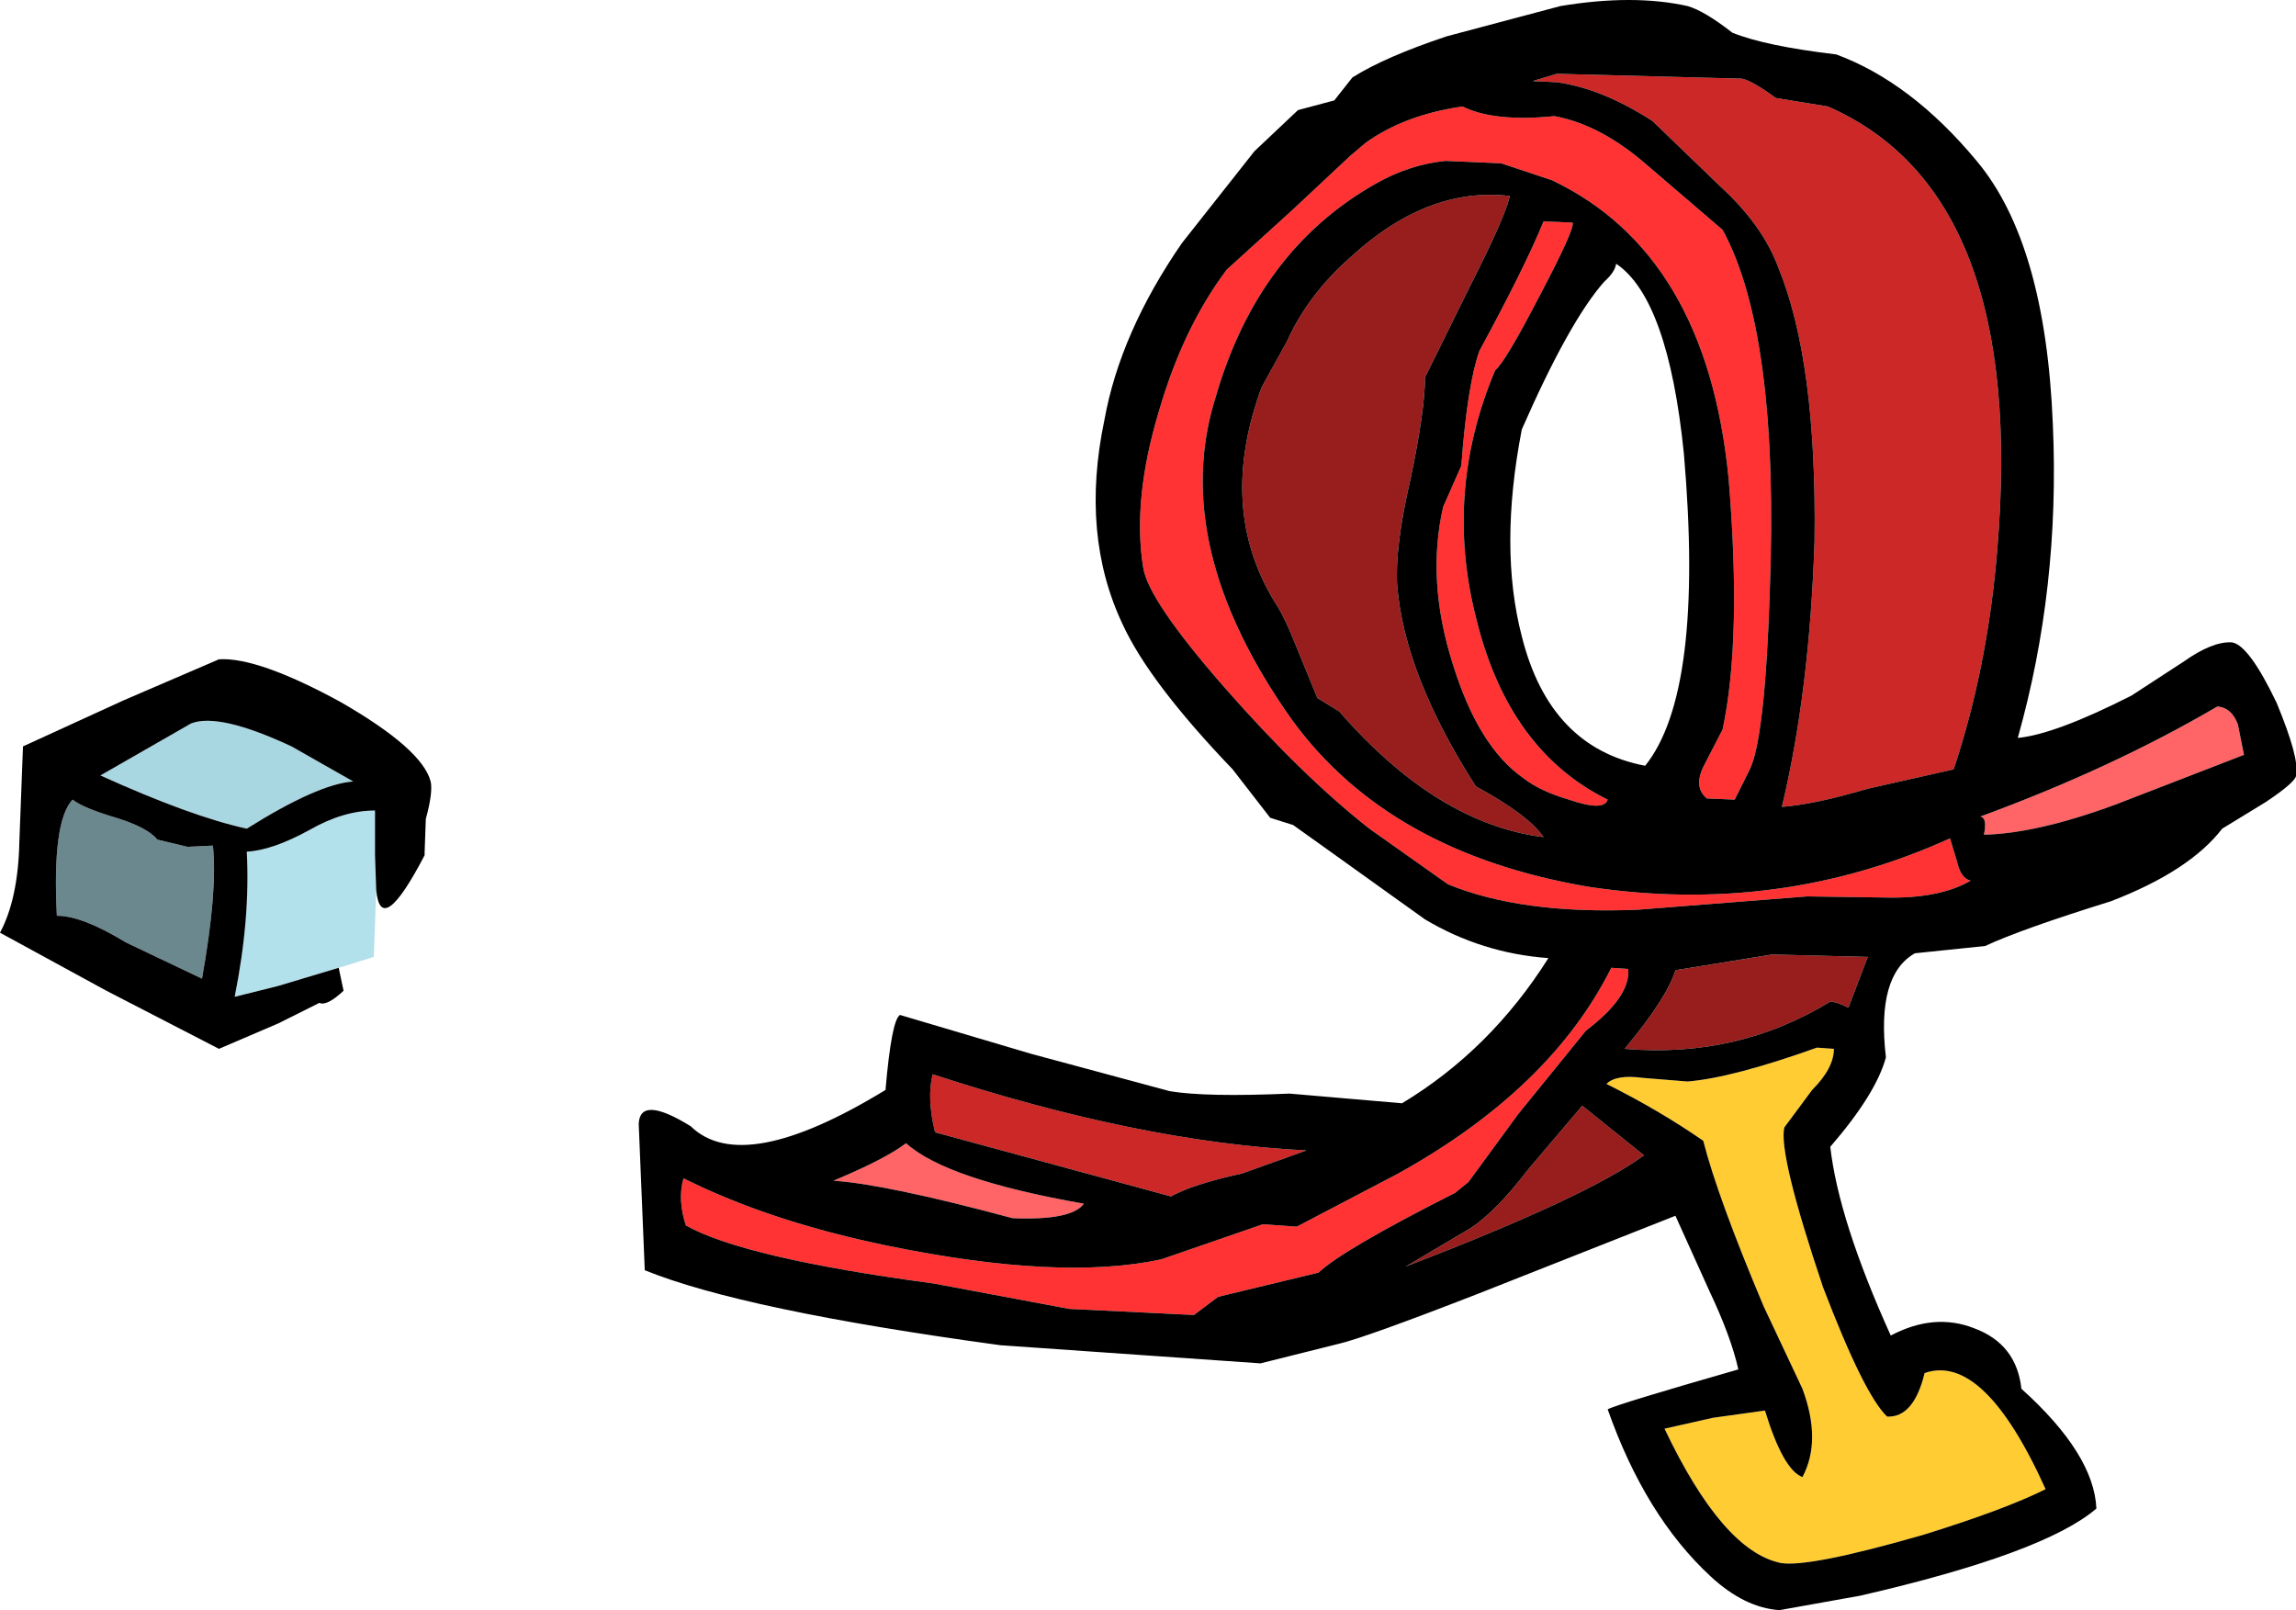 <?xml version="1.0" encoding="UTF-8" standalone="no"?>
<svg xmlns:xlink="http://www.w3.org/1999/xlink" height="66.55px" width="94.9px" xmlns="http://www.w3.org/2000/svg">
  <g transform="matrix(1.0, 0.0, 0.0, 1.0, 82.35, 36.3)">
    <path d="M10.4 -5.1 L5.1 -3.05 Q1.85 -1.85 -0.35 -1.8 -0.2 -2.5 -0.5 -2.55 4.95 -4.55 9.3 -7.1 9.9 -7.05 10.15 -6.35 L10.4 -5.1 M-47.9 12.5 Q-45.75 11.6 -44.9 10.95 -43.25 12.45 -37.55 13.45 -38.05 14.15 -40.5 14.05 -45.7 12.65 -47.9 12.5" fill="#ff6467" fill-rule="evenodd" stroke="none"/>
    <path d="M-18.0 -33.25 L-10.35 -33.05 Q-9.9 -32.95 -8.95 -32.25 L-6.8 -31.9 Q1.45 -28.3 0.2 -13.55 -0.2 -8.7 -1.6 -4.5 L-5.15 -3.7 Q-7.35 -3.05 -8.7 -2.95 -7.55 -7.75 -7.35 -13.95 -7.25 -21.35 -8.85 -25.25 -9.5 -27.0 -11.25 -28.6 L-14.05 -31.3 Q-16.15 -32.65 -18.0 -32.9 L-19.0 -32.95 -18.0 -33.25 M-31.0 12.2 Q-33.05 12.65 -33.95 13.15 L-43.7 10.5 Q-44.05 9.1 -43.8 8.1 -35.25 10.9 -28.35 11.25 L-31.0 12.2" fill="#cc2828" fill-rule="evenodd" stroke="none"/>
    <path d="M-17.35 -27.1 Q-17.25 -26.85 -18.7 -24.1 -20.15 -21.3 -20.55 -21.0 -22.7 -15.9 -21.3 -10.6 -19.95 -5.25 -15.9 -3.25 -16.05 -2.75 -17.5 -3.25 -18.7 -3.6 -19.4 -4.15 -21.25 -5.45 -22.3 -8.85 -23.4 -12.3 -22.7 -15.35 L-21.95 -17.05 Q-21.7 -20.4 -21.2 -21.8 -19.3 -25.3 -18.55 -27.15 L-17.35 -27.1 M-11.15 -26.8 Q-8.8 -22.5 -9.2 -11.85 -9.4 -5.7 -10.05 -4.45 L-10.65 -3.25 -11.8 -3.3 Q-12.35 -3.75 -11.95 -4.6 L-11.15 -6.15 Q-10.35 -9.9 -10.9 -16.5 -11.8 -25.8 -18.2 -28.85 L-20.3 -29.55 -22.6 -29.65 Q-24.1 -29.5 -25.5 -28.7 -30.35 -25.95 -32.1 -19.9 -34.05 -13.75 -28.95 -6.55 -24.95 -1.05 -16.7 0.35 -8.8 1.55 -1.75 -1.65 L-1.45 -0.65 Q-1.3 0.0 -0.9 0.1 -2.1 0.8 -4.15 0.8 L-7.65 0.75 -14.65 1.3 Q-19.45 1.5 -22.5 0.25 L-25.75 -2.05 Q-28.55 -4.25 -31.75 -7.9 -34.9 -11.5 -35.1 -12.85 -35.55 -15.65 -34.45 -19.3 -33.45 -22.75 -31.65 -25.15 L-28.9 -27.65 -26.55 -29.85 -25.9 -30.4 Q-24.3 -31.55 -21.9 -31.9 -20.6 -31.25 -18.1 -31.5 -16.2 -31.15 -14.3 -29.5 L-11.15 -26.8 M-19.6 9.75 L-21.65 12.55 -22.2 13.0 Q-26.85 15.35 -27.85 16.3 L-32.0 17.3 -33.0 18.05 -38.15 17.8 -43.75 16.75 Q-51.6 15.7 -54.0 14.35 -54.35 13.3 -54.1 12.4 -50.5 14.2 -45.6 15.2 -38.5 16.65 -34.35 15.75 L-30.15 14.3 -28.75 14.4 -24.55 12.2 Q-18.25 8.7 -15.75 3.7 L-15.05 3.75 Q-14.95 4.9 -16.8 6.3 L-19.6 9.75" fill="#ff3333" fill-rule="evenodd" stroke="none"/>
    <path d="M-23.45 -20.7 Q-23.45 -19.35 -24.05 -16.5 -24.7 -13.7 -24.6 -12.1 -24.3 -8.4 -21.35 -3.8 -19.15 -2.6 -18.55 -1.7 -22.95 -2.25 -27.0 -6.9 L-27.9 -7.45 -28.8 -9.65 Q-29.25 -10.8 -29.65 -11.4 -32.05 -15.3 -30.2 -20.3 L-29.15 -22.2 Q-28.3 -24.1 -26.55 -25.65 -23.35 -28.6 -19.95 -28.2 -20.1 -27.4 -21.6 -24.45 L-23.45 -20.7 M-5.15 3.25 L-5.95 5.35 Q-6.45 5.1 -6.7 5.1 -10.55 7.45 -15.2 7.05 -13.45 4.95 -13.1 3.8 L-9.1 3.15 -5.15 3.25 M-16.95 9.4 L-14.4 11.45 Q-16.7 13.15 -24.25 16.05 L-21.55 14.45 Q-20.5 13.75 -19.2 12.05 L-16.95 9.4" fill="#981e1e" fill-rule="evenodd" stroke="none"/>
    <path d="M-8.6 10.3 Q-8.85 11.4 -7.0 16.9 -5.3 21.35 -4.35 22.25 -3.25 22.3 -2.8 20.45 -0.35 19.6 2.2 25.25 0.5 26.1 -2.9 27.15 -7.6 28.5 -8.75 28.3 -11.15 27.8 -13.55 22.75 L-11.55 22.3 -9.4 22.0 Q-8.65 24.45 -7.85 24.75 -7.05 23.25 -7.85 21.1 L-9.45 17.7 Q-11.35 13.2 -11.95 10.85 -13.75 9.6 -15.95 8.5 -15.55 8.1 -14.45 8.25 L-12.6 8.4 Q-10.75 8.25 -7.25 7.0 L-6.55 7.05 Q-6.55 7.85 -7.45 8.75 L-8.6 10.3" fill="#ffcc33" fill-rule="evenodd" stroke="none"/>
    <path d="M9.9 -9.75 Q10.6 -9.65 11.75 -7.25 12.7 -4.95 12.55 -4.3 12.65 -4.05 11.3 -3.15 L9.5 -2.05 Q8.15 -0.3 4.9 0.95 1.2 2.1 -0.3 2.8 L-3.2 3.1 Q-4.8 4.0 -4.4 7.4 -4.8 8.9 -6.7 11.1 -6.35 14.15 -4.2 18.9 -2.4 17.95 -0.75 18.6 1.0 19.25 1.2 21.1 4.2 23.8 4.3 26.05 2.15 27.9 -5.45 29.65 L-8.8 30.25 Q-10.25 30.15 -11.65 28.85 -14.35 26.35 -15.9 21.95 -15.55 21.75 -10.5 20.3 -10.8 18.95 -11.7 17.05 L-13.1 13.95 -21.2 17.15 Q-25.95 19.0 -27.05 19.25 L-30.25 20.05 -41.0 19.3 Q-51.65 17.85 -55.7 16.2 L-55.95 10.15 Q-55.9 8.95 -53.8 10.25 -51.65 12.35 -45.75 8.75 -45.5 5.85 -45.15 5.65 L-39.75 7.25 -34.0 8.8 Q-32.5 9.05 -29.05 8.9 L-24.4 9.3 Q-20.75 7.1 -18.35 3.3 -21.1 3.1 -23.45 1.7 L-27.5 -1.2 -28.9 -2.2 -29.85 -2.5 -31.4 -4.5 Q-34.85 -8.1 -35.95 -10.5 -37.7 -14.2 -36.7 -18.95 -36.05 -22.55 -33.5 -26.25 L-30.5 -30.05 -28.7 -31.75 -27.2 -32.15 -26.45 -33.1 Q-25.1 -33.95 -22.55 -34.8 L-17.85 -36.05 Q-14.85 -36.55 -12.6 -36.05 -11.9 -35.85 -10.75 -34.95 -9.4 -34.4 -6.45 -34.05 -3.35 -32.9 -0.65 -29.65 2.2 -26.25 2.5 -18.75 2.8 -12.0 1.05 -5.8 2.6 -5.95 5.75 -7.55 L7.9 -8.95 Q9.1 -9.8 9.9 -9.75 M10.4 -5.1 L10.15 -6.35 Q9.9 -7.05 9.3 -7.1 4.95 -4.55 -0.5 -2.55 -0.2 -2.5 -0.35 -1.8 1.85 -1.85 5.1 -3.05 L10.4 -5.1 M-18.0 -33.25 L-19.0 -32.95 -18.0 -32.9 Q-16.15 -32.65 -14.05 -31.3 L-11.25 -28.6 Q-9.5 -27.0 -8.85 -25.25 -7.25 -21.35 -7.35 -13.95 -7.55 -7.75 -8.7 -2.95 -7.35 -3.05 -5.15 -3.7 L-1.6 -4.5 Q-0.2 -8.7 0.2 -13.55 1.45 -28.3 -6.8 -31.9 L-8.95 -32.25 Q-9.9 -32.95 -10.35 -33.05 L-18.0 -33.25 M-11.15 -26.8 L-14.3 -29.5 Q-16.2 -31.15 -18.1 -31.5 -20.6 -31.25 -21.9 -31.9 -24.3 -31.55 -25.9 -30.4 L-26.55 -29.85 -28.9 -27.65 -31.65 -25.15 Q-33.45 -22.75 -34.45 -19.3 -35.55 -15.65 -35.1 -12.85 -34.9 -11.5 -31.75 -7.9 -28.55 -4.25 -25.75 -2.05 L-22.5 0.25 Q-19.45 1.5 -14.65 1.3 L-7.65 0.75 -4.15 0.8 Q-2.1 0.8 -0.9 0.1 -1.3 0.0 -1.45 -0.65 L-1.75 -1.65 Q-8.8 1.55 -16.7 0.35 -24.95 -1.05 -28.95 -6.55 -34.05 -13.75 -32.1 -19.9 -30.35 -25.95 -25.5 -28.7 -24.1 -29.5 -22.6 -29.65 L-20.3 -29.55 -18.2 -28.85 Q-11.8 -25.8 -10.9 -16.5 -10.35 -9.9 -11.15 -6.15 L-11.95 -4.6 Q-12.35 -3.75 -11.8 -3.3 L-10.65 -3.25 -10.05 -4.45 Q-9.4 -5.7 -9.2 -11.85 -8.8 -22.5 -11.15 -26.8 M-17.35 -27.1 L-18.55 -27.15 Q-19.3 -25.3 -21.2 -21.8 -21.7 -20.4 -21.95 -17.05 L-22.7 -15.35 Q-23.4 -12.3 -22.3 -8.85 -21.25 -5.45 -19.4 -4.15 -18.7 -3.6 -17.5 -3.25 -16.05 -2.75 -15.9 -3.25 -19.95 -5.25 -21.3 -10.6 -22.7 -15.9 -20.55 -21.0 -20.15 -21.3 -18.7 -24.1 -17.25 -26.85 -17.35 -27.1 M-23.45 -20.7 L-21.6 -24.45 Q-20.1 -27.4 -19.95 -28.2 -23.35 -28.6 -26.55 -25.65 -28.3 -24.1 -29.15 -22.2 L-30.2 -20.3 Q-32.05 -15.3 -29.65 -11.4 -29.25 -10.8 -28.8 -9.65 L-27.9 -7.45 -27.0 -6.9 Q-22.95 -2.25 -18.55 -1.7 -19.15 -2.6 -21.35 -3.8 -24.3 -8.4 -24.6 -12.1 -24.7 -13.7 -24.05 -16.5 -23.45 -19.35 -23.45 -20.7 M-16.05 -24.65 Q-17.5 -23.0 -19.45 -18.55 -20.4 -13.65 -19.45 -10.0 -18.3 -5.4 -14.35 -4.65 -11.9 -7.7 -12.75 -17.55 -13.4 -23.95 -15.55 -25.4 -15.6 -25.05 -16.05 -24.65 M-5.15 3.25 L-9.1 3.15 -13.1 3.8 Q-13.45 4.95 -15.2 7.05 -10.55 7.45 -6.7 5.1 -6.45 5.1 -5.95 5.35 L-5.15 3.25 M-8.6 10.3 L-7.45 8.75 Q-6.55 7.85 -6.55 7.05 L-7.25 7.0 Q-10.75 8.25 -12.6 8.4 L-14.45 8.25 Q-15.55 8.1 -15.95 8.5 -13.75 9.6 -11.95 10.85 -11.35 13.2 -9.45 17.7 L-7.85 21.1 Q-7.05 23.25 -7.85 24.75 -8.65 24.45 -9.4 22.0 L-11.55 22.3 -13.55 22.75 Q-11.15 27.8 -8.75 28.3 -7.6 28.5 -2.9 27.15 0.5 26.1 2.2 25.25 -0.35 19.6 -2.8 20.45 -3.25 22.3 -4.35 22.25 -5.3 21.35 -7.0 16.9 -8.85 11.4 -8.6 10.3 M-19.6 9.75 L-16.8 6.3 Q-14.95 4.9 -15.05 3.75 L-15.75 3.7 Q-18.25 8.7 -24.55 12.2 L-28.75 14.4 -30.15 14.3 -34.35 15.75 Q-38.5 16.65 -45.6 15.2 -50.5 14.2 -54.1 12.4 -54.35 13.3 -54.0 14.35 -51.6 15.7 -43.75 16.75 L-38.15 17.8 -33.0 18.05 -32.0 17.3 -27.85 16.3 Q-26.85 15.35 -22.2 13.0 L-21.65 12.55 -19.6 9.75 M-16.95 9.4 L-19.2 12.05 Q-20.5 13.75 -21.55 14.45 L-24.25 16.05 Q-16.7 13.15 -14.4 11.45 L-16.95 9.4 M-31.0 12.2 L-28.35 11.25 Q-35.25 10.9 -43.8 8.1 -44.05 9.1 -43.7 10.5 L-33.95 13.15 Q-33.05 12.65 -31.0 12.2 M-47.9 12.5 Q-45.7 12.65 -40.5 14.05 -38.05 14.15 -37.55 13.45 -43.25 12.45 -44.9 10.95 -45.75 11.6 -47.9 12.5" fill="#000000" fill-rule="evenodd" stroke="none"/>
    <path d="M-77.55 -2.5 Q-76.25 -2.1 -75.85 -1.6 L-74.6 -1.3 -73.55 -1.35 Q-73.35 0.5 -74.0 4.15 L-77.15 2.65 Q-78.95 1.55 -80.0 1.55 -80.2 -2.35 -79.35 -3.25 -78.9 -2.9 -77.55 -2.5" fill="#6c888f" fill-rule="evenodd" stroke="none"/>
    <path d="M-78.2 -4.25 L-74.45 -6.4 Q-73.3 -6.85 -70.3 -5.45 L-67.75 -4.0 Q-69.2 -3.9 -72.15 -2.05 -74.45 -2.55 -78.2 -4.25" fill="#a8d6e1" fill-rule="evenodd" stroke="none"/>
    <path d="M-68.35 3.7 L-70.85 4.45 -72.65 4.9 Q-72.0 1.65 -72.15 -1.1 -71.1 -1.15 -69.55 -2.0 -68.15 -2.8 -66.85 -2.8 L-66.85 -0.95 -66.8 0.5 -66.9 3.25 -68.35 3.7" fill="#b2e0eb" fill-rule="evenodd" stroke="none"/>
    <path d="M-68.35 3.7 L-68.15 4.65 Q-68.85 5.3 -69.15 5.15 L-70.85 6.0 -73.3 7.05 -77.95 4.65 -82.35 2.25 Q-81.6 0.85 -81.55 -1.5 L-81.4 -5.45 -77.25 -7.35 -73.3 -9.05 Q-71.7 -9.15 -68.3 -7.3 -64.9 -5.35 -64.55 -4.0 -64.45 -3.55 -64.75 -2.45 L-64.8 -1.05 -64.8 -0.95 Q-66.6 2.5 -66.8 0.5 L-66.85 -0.95 -66.85 -2.8 Q-68.15 -2.8 -69.55 -2.0 -71.1 -1.15 -72.15 -1.1 -72.0 1.65 -72.65 4.9 L-70.85 4.45 -68.35 3.7 M-78.2 -4.25 Q-74.45 -2.55 -72.15 -2.05 -69.2 -3.9 -67.75 -4.0 L-70.3 -5.45 Q-73.3 -6.85 -74.45 -6.4 L-78.2 -4.25 M-77.55 -2.5 Q-78.9 -2.9 -79.35 -3.25 -80.2 -2.35 -80.0 1.55 -78.95 1.55 -77.15 2.65 L-74.0 4.15 Q-73.35 0.5 -73.55 -1.35 L-74.6 -1.3 -75.85 -1.6 Q-76.25 -2.1 -77.55 -2.5" fill="#000000" fill-rule="evenodd" stroke="none"/>
  </g>
</svg>
